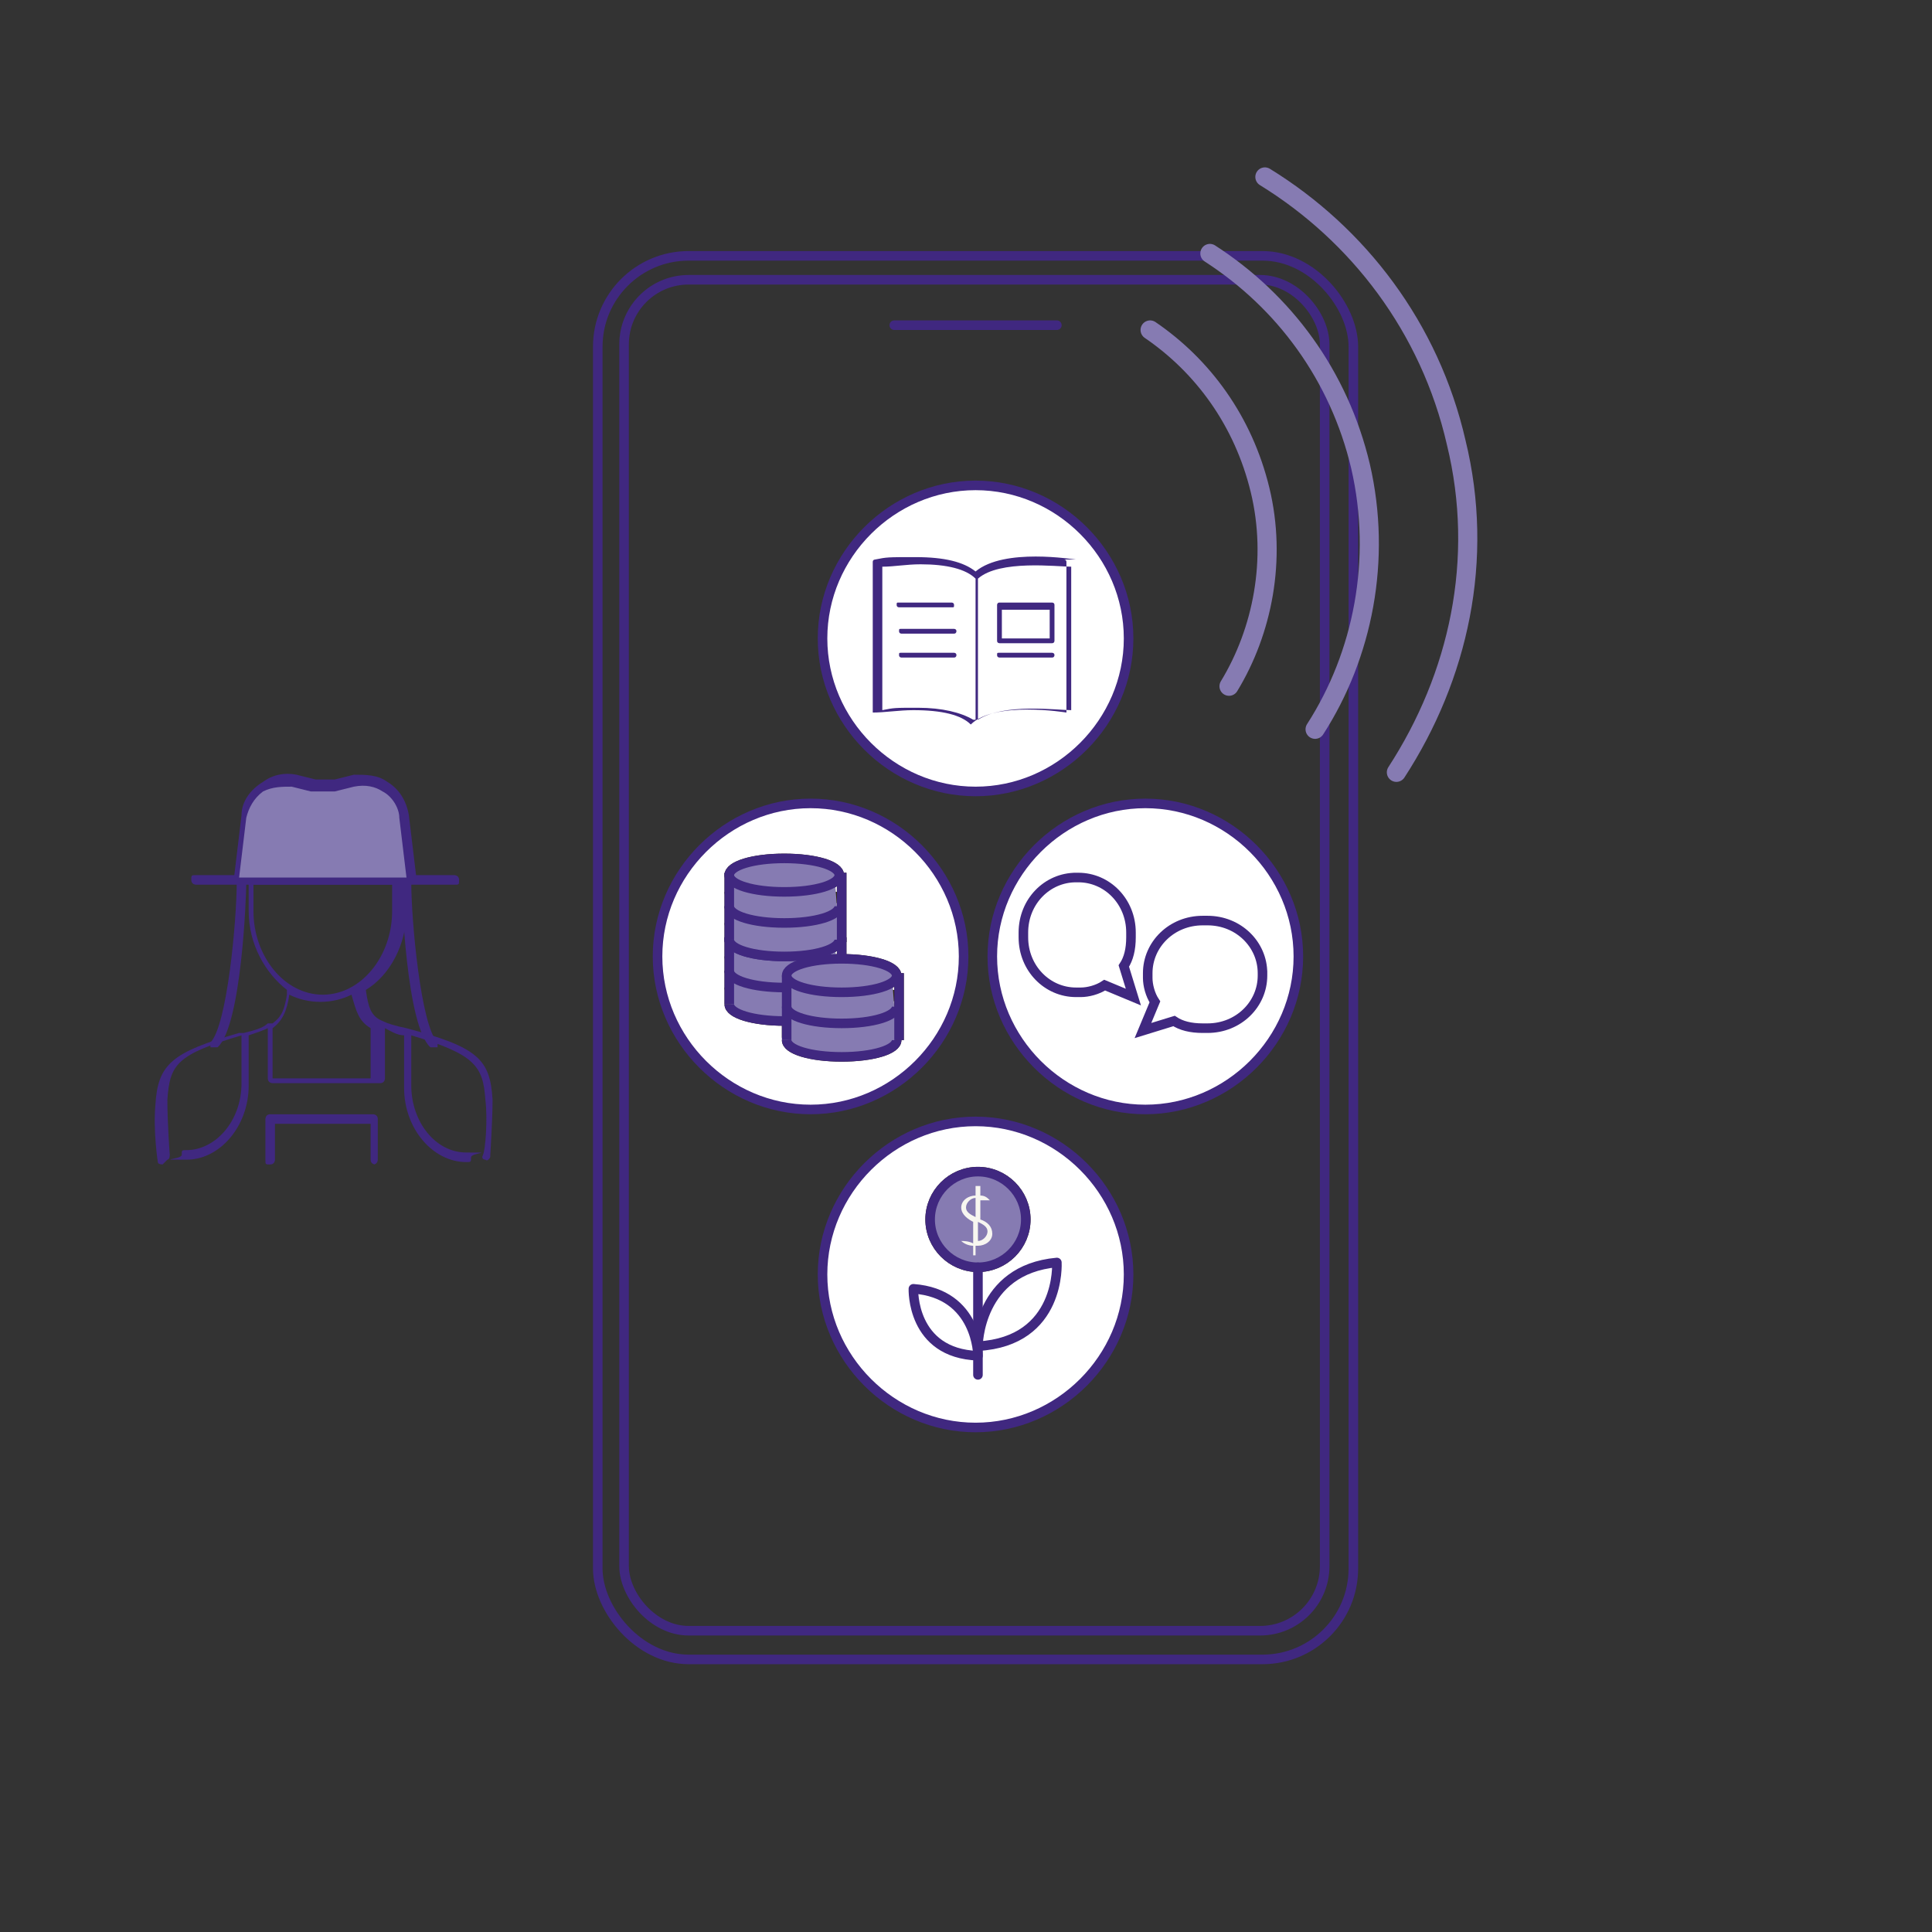 <?xml version="1.0" encoding="UTF-8"?>
<svg id="Icons_HG_Farbe" xmlns="http://www.w3.org/2000/svg" version="1.1" viewBox="0 0 80.8 80.8">
  <rect x="0" y="0" width="80.8" height="80.8" fill="#333333" stroke="none"/>
  <!-- Generator: Adobe Illustrator 29.8.1, SVG Export Plug-In . SVG Version: 2.1.1 Build 2)  -->
  <defs>
    <style>
      .st0, .st1, .st2, .st3, .st4, .st5, .st6, .st7, .st8 {
        stroke-width: .4px;
      }

      .st0, .st1, .st3, .st4, .st7, .st8 {
        stroke: #402880;
      }

      .st0, .st2, .st3, .st7, .st9, .st8 {
        stroke-linecap: round;
      }

      .st0, .st2, .st7 {
        stroke-linejoin: round;
      }

      .st0, .st10, .st4 {
        fill: #867bb2;
      }

      .st11 {
        fill: #f7f6f0;
      }

      .st1, .st3, .st4, .st5, .st6, .st9, .st8 {
        stroke-miterlimit: 10;
      }

      .st1, .st6, .st7, .st9, .st8 {
        fill: none;
      }

      .st2, .st5, .st6 {
        stroke: #2f2912;
      }

      .st2, .st5, .st12 {
        fill: #c1bd8f;
      }

      .st3 {
        fill: #fff;
      }

      .st13 {
        fill: #402880;
      }

      .st9 {
        stroke: #867bb2;
        stroke-width: .8px;
      }
    </style>
  </defs>
  <g>
    <g>
      <g>
        <g>
          <path class="st3" d="M47.2,26.7c0,3.5-2.9,6.4-6.4,6.4s-6.4-2.9-6.4-6.4,2.9-6.4,6.4-6.4,6.4,2.9,6.4,6.4Z"/>
          <g>
            <path class="st13" d="M44.1,27.4c0,0,0,.1-.1.1h-2.2c0,0-.1,0-.1-.1s0-.1.1-.1h2.2c0,0,.1,0,.1.1M40,27.4c0,0,0,.1-.1.1h-2.2c0,0-.1,0-.1-.1s0-.1.1-.1h2.2c0,0,.1,0,.1.1M37.6,25.2h2.2c0,0,.1,0,.1.1s0,.1-.1.1h-2.2c0,0-.1,0-.1-.1s0-.1.1-.1M40,26.4c0,0,0,.1-.1.1h-2.2c0,0-.1,0-.1-.1s0-.1.1-.1h2.2c0,0,.1,0,.1.1M44.8,29.7c-.6,0-2.8-.3-3.9.4v-5.9c.9-.8,3.3-.5,3.9-.5v6h0ZM40.7,30.1c-.5-.3-1.3-.5-2.3-.5s-1,0-1.5.1v-6c.5,0,1-.1,1.6-.1,1.1,0,1.9.2,2.3.6v5.9h0ZM45,23.4c-.1,0-3-.5-4.2.5-.5-.4-1.3-.6-2.5-.6s-1.2,0-1.7.1c0,0-.1,0-.1.1v6.2h0c0,.1,0,.1,0,.1.5,0,1.1-.1,1.7-.1,1.2,0,2,.2,2.4.6h0s0,0,0,0h0c1-1,4-.5,4-.5h0s0-.1,0-.1v-6.2c0,0,0-.1-.1-.1"/>
            <path class="st13" d="M41.9,26.7h2v-1.2h-2v1.2ZM44,26.9h-2.2c0,0-.1,0-.1-.1v-1.5c0,0,0-.1.1-.1h2.2c0,0,.1,0,.1.1v1.5c0,0,0,.1-.1.1"/>
          </g>
        </g>
        <g>
          <path class="st3" d="M47.2,53.3c0,3.5-2.9,6.4-6.4,6.4s-6.4-2.9-6.4-6.4,2.9-6.4,6.4-6.4,6.4,2.9,6.4,6.4Z"/>
          <g>
            <g>
              <path class="st2" d="M40.9,53c1.1,0,2-.9,2-2s-.9-2-2-2-2,.9-2,2,.9,2,2,2"/>
              <path class="st12" d="M40.9,53c1.1,0,2-.9,2-2s-.9-2-2-2-2,.9-2,2,.9,2,2,2"/>
              <path class="st0" d="M40.9,53c1.1,0,2-.9,2-2s-.9-2-2-2-2,.9-2,2,.9,2,2,2Z"/>
            </g>
            <line class="st7" x1="40.9" y1="53" x2="40.9" y2="57.5"/>
            <g>
              <path class="st7" d="M38.2,53.9s-.1,2.7,2.7,2.8c0,0,0-2.6-2.7-2.8Z"/>
              <path class="st7" d="M44.2,52.8s.2,3.3-3.3,3.5c0,0,0-3.2,3.3-3.5Z"/>
            </g>
            <path class="st11" d="M40.8,52.1v.4h-.1v-.4c-.2,0-.4-.1-.5-.2h0c.1,0,.3,0,.5.1v-.9c-.2-.1-.5-.3-.5-.6s.3-.5.6-.5h0v-.4h.2v.4c.2,0,.3.1.4.2h0c0,0-.2,0-.4,0v.8c.3.1.5.3.5.6s-.3.5-.6.5h0ZM40.8,50.9v-.8c-.2,0-.4.2-.4.4s.2.3.4.4ZM40.9,51.1v.8c.2,0,.4-.2.4-.4s-.2-.3-.4-.4Z"/>
          </g>
        </g>
        <g>
          <path class="st3" d="M40.3,40c0,3.5-2.9,6.4-6.4,6.4s-6.4-2.9-6.4-6.4,2.9-6.4,6.4-6.4,6.4,2.9,6.4,6.4Z"/>
          <g>
            <g>
              <path class="st12" d="M32.3,38.7h1.6s.5.2.6.2c0,0,.4.2.4.2v.2c0,0,.2,2.6.2,2.6l-.2.4-1,.2h-.9c0,0-1.5,0-1.5,0l-.8-.2-.2-.5v-2.6l.7-.4h1c0-.1,0-.1,0-.1Z"/>
              <path class="st5" d="M30.5,42c0,.4,1,.7,2.3.7s2.3-.3,2.3-.7"/>
              <path class="st5" d="M30.5,41.3c0,.4,1,.7,2.3.7s2.3-.3,2.3-.7"/>
              <path class="st5" d="M30.5,40.6c0,.4,1,.7,2.3.7s2.3-.3,2.3-.7"/>
              <path class="st5" d="M30.5,40c0,.4,1,.7,2.3.7s2.3-.3,2.3-.7"/>
              <path class="st5" d="M32.8,38.6c-1.3,0-2.3.3-2.3.7s1,.7,2.3.7,2.3-.3,2.3-.7-1-.7-2.3-.7Z"/>
            </g>
            <line class="st6" x1="30.5" y1="39.2" x2="30.5" y2="42"/>
            <line class="st6" x1="35.2" y1="39.2" x2="35.2" y2="42.1"/>
            <g>
              <path class="st12" d="M32.3,36h1.6s.5.2.6.2c0,0,.4.2.4.2v.2c0,0,.2,2.6.2,2.6l-.2.4-1,.2h-.9c0,0-1.5,0-1.5,0l-.8-.2-.2-.5v-2.6l.7-.4h1c0-.1,0-.1,0-.1Z"/>
              <path class="st5" d="M30.5,39.3c0,.4,1,.7,2.3.7s2.3-.3,2.3-.7"/>
              <path class="st5" d="M30.5,38.6c0,.4,1,.7,2.3.7s2.3-.3,2.3-.7"/>
              <path class="st5" d="M30.5,37.9c0,.4,1,.7,2.3.7s2.3-.3,2.3-.7"/>
              <path class="st5" d="M30.5,37.3c0,.4,1,.7,2.3.7s2.3-.3,2.3-.7"/>
              <path class="st5" d="M32.8,35.9c-1.3,0-2.3.3-2.3.7s1,.7,2.3.7,2.3-.3,2.3-.7-1-.7-2.3-.7Z"/>
            </g>
            <line class="st6" x1="30.5" y1="36.5" x2="30.5" y2="39.3"/>
            <line class="st6" x1="35.2" y1="36.5" x2="35.2" y2="39.4"/>
            <g>
              <path class="st12" d="M34.7,40.2h1.6s.5.2.6.2c0,0,.4.2.4.2v.2c0,0,.2,2.6.2,2.6l-.2.4-1,.2h-.9c0,0-1.5,0-1.5,0l-.8-.2-.2-.5v-2.6l.7-.4h1c0-.1,0-.1,0-.1Z"/>
              <path class="st5" d="M32.9,43.5c0,.4,1,.7,2.3.7s2.3-.3,2.3-.7"/>
              <path class="st5" d="M32.9,42.8c0,.4,1,.7,2.3.7s2.3-.3,2.3-.7"/>
              <path class="st5" d="M32.9,42.1c0,.4,1,.7,2.3.7s2.3-.3,2.3-.7"/>
              <path class="st5" d="M32.9,41.4c0,.4,1,.7,2.3.7s2.3-.3,2.3-.7"/>
              <path class="st5" d="M35.2,40.1c-1.3,0-2.3.3-2.3.7s1,.7,2.3.7,2.3-.3,2.3-.7-1-.7-2.3-.7Z"/>
            </g>
            <line class="st6" x1="32.9" y1="40.8" x2="32.9" y2="43.4"/>
            <line class="st6" x1="37.6" y1="40.7" x2="37.6" y2="43.5"/>
            <g>
              <path class="st10" d="M32.3,38.7h1.6s.5.2.6.2c0,0,.4.2.4.2v.2c0,0,.2,2.6.2,2.6l-.2.4-1,.2h-.9c0,0-1.5,0-1.5,0l-.8-.2-.2-.5v-2.6l.7-.4h1c0-.1,0-.1,0-.1Z"/>
              <path class="st4" d="M30.5,42c0,.4,1,.7,2.3.7s2.3-.3,2.3-.7"/>
              <path class="st4" d="M30.5,40.6c0,.4,1,.7,2.3.7s2.3-.3,2.3-.7"/>
              <path class="st4" d="M32.8,38.6c-1.3,0-2.3.3-2.3.7s1,.7,2.3.7,2.3-.3,2.3-.7-1-.7-2.3-.7Z"/>
            </g>
            <line class="st1" x1="30.5" y1="39.2" x2="30.5" y2="42"/>
            <line class="st1" x1="35.2" y1="39.2" x2="35.2" y2="42.1"/>
            <g>
              <path class="st10" d="M32.3,36h1.6s.5.2.6.2c0,0,.4.2.4.2v.2c0,0,.2,2.6.2,2.6l-.2.4-1,.2h-.9c0,0-1.5,0-1.5,0l-.8-.2-.2-.5v-2.6l.7-.4h1c0-.1,0-.1,0-.1Z"/>
              <path class="st4" d="M30.5,39.3c0,.4,1,.7,2.3.7s2.3-.3,2.3-.7"/>
              <path class="st4" d="M30.5,37.9c0,.4,1,.7,2.3.7s2.3-.3,2.3-.7"/>
              <path class="st4" d="M32.8,35.9c-1.3,0-2.3.3-2.3.7s1,.7,2.3.7,2.3-.3,2.3-.7-1-.7-2.3-.7Z"/>
            </g>
            <line class="st1" x1="30.5" y1="36.5" x2="30.5" y2="39.3"/>
            <line class="st1" x1="35.2" y1="36.5" x2="35.2" y2="39.4"/>
            <g>
              <path class="st10" d="M34.7,40.2h1.6s.5.2.6.2c0,0,.4.2.4.2v.2c0,0,.2,2.6.2,2.6l-.2.4-1,.2h-.9c0,0-1.5,0-1.5,0l-.8-.2-.2-.5v-2.6l.7-.4h1c0-.1,0-.1,0-.1Z"/>
              <path class="st4" d="M32.9,43.5c0,.4,1,.7,2.3.7s2.3-.3,2.3-.7"/>
              <path class="st4" d="M32.9,42.1c0,.4,1,.7,2.3.7s2.3-.3,2.3-.7"/>
              <path class="st4" d="M35.2,40.1c-1.3,0-2.3.3-2.3.7s1,.7,2.3.7,2.3-.3,2.3-.7-1-.7-2.3-.7Z"/>
            </g>
            <line class="st1" x1="32.9" y1="40.8" x2="32.9" y2="43.5"/>
            <line class="st1" x1="37.6" y1="40.7" x2="37.6" y2="43.5"/>
          </g>
        </g>
        <g>
          <path class="st3" d="M54.3,40c0,3.5-2.9,6.4-6.4,6.4s-6.4-2.9-6.4-6.4,2.9-6.4,6.4-6.4,6.4,2.9,6.4,6.4Z"/>
          <path class="st8" d="M44.9,36.7h.2c1.2,0,2.2,1,2.2,2.3v.2c0,.5-.1.9-.3,1.2l.4,1.3-1.2-.5c-.3.2-.7.3-1,.3h-.2c-1.2,0-2.2-1-2.2-2.3v-.2c0-1.3,1-2.3,2.2-2.3h0Z"/>
          <path class="st8" d="M52.8,40.6v.2c0,1.2-1,2.2-2.3,2.2h-.2c-.5,0-.9-.1-1.2-.3l-1.3.4.5-1.2c-.2-.3-.3-.7-.3-1v-.2c0-1.2,1-2.2,2.3-2.2h.2c1.3,0,2.3,1,2.3,2.2h0Z"/>
        </g>
      </g>
      <g>
        <rect class="st1" x="25" y="10.7" width="31.6" height="58.7" rx="3.8" ry="3.8"/>
        <line class="st8" x1="37.4" y1="13.6" x2="44.2" y2="13.6"/>
      </g>
    </g>
    <rect class="st1" x="26.1" y="11.7" width="29.3" height="56.5" rx="2.7" ry="2.7"/>
  </g>
  <g>
    <path class="st9" d="M51.4,28.7c1.4-2.3,2-5.3,1.3-8.2-.7-2.9-2.4-5.2-4.6-6.7"/>
    <path class="st9" d="M55,30.5c2-3.1,2.8-7.1,1.9-11-.9-3.8-3.2-6.9-6.3-8.9"/>
    <path class="st9" d="M58.4,32.3c2.6-4,3.7-8.9,2.5-13.8-1.1-4.8-4.1-8.7-8-11.1"/>
  </g>
  <g>
    <path class="st13" d="M6.8,48.7c0,0-.2,0-.2-.1,0,0-.2-1.3-.1-2.4.1-1.7.7-2.2,3.5-3,0,0,.1,0,.2,0,.4-.1.8-.2,1-.4,0,0,0,0,.2,0,.4-.3.5-.6.6-1.2v-.2c-.9-.7-1.6-1.9-1.6-3.3v-1.3c0,0,0-.2.2-.2h6.2c0,0,.2,0,.2.2v1.3c0,1.4-.7,2.7-1.7,3.3h0c.1.7.2,1.1.7,1.3,0,0,0,0,0,0,.2.1.5.2,1,.3,3,.8,3.5,1.3,3.6,3,0,.9-.1,2.3-.1,2.4,0,0-.1.2-.2.1,0,0-.2,0-.1-.2s.2-1.5.1-2.3c-.1-1.4-.4-1.9-3.1-2.7v2.1c0,1.5,1,2.8,2.3,2.8s.2,0,.2.2,0,.2-.2.2c-1.4,0-2.6-1.4-2.6-3.1v-2.2c-.3,0-.6-.2-.8-.3v2.1c0,0,0,.2-.2.2h-4.5c0,0-.2,0-.2-.2v-2.1c-.2.1-.5.2-.8.3v2.1c0,1.7-1.2,3.1-2.6,3.1s-.2,0-.2-.2,0-.2.2-.2c1.2,0,2.3-1.2,2.3-2.8v-2c-2.7.8-3,1.2-3.1,2.7,0,1,.1,2.3.1,2.3,0,0,0,.2-.1.2,0,0,0,0,0,0ZM11.4,45.1h4.1v-2.1c-.5-.3-.6-.7-.8-1.4h0c-.8.4-1.8.4-2.6,0h0c-.1.7-.3,1.1-.7,1.4v2.1ZM10.6,37v1.1c0,1.9,1.3,3.5,2.9,3.5s2.9-1.6,2.9-3.5v-1.1h-5.9Z"/>
    <path class="st13" d="M15.7,48.7c0,0-.2,0-.2-.2v-1.5h-4v1.5c0,0,0,.2-.2.2s-.2,0-.2-.2v-1.7c0,0,0-.2.2-.2h4.3c0,0,.2,0,.2.2v1.7c0,0,0,.2-.2.2Z"/>
    <g>
      <path class="st13" d="M8.9,43.8s0,0-.1,0c0,0,0-.2,0-.2.7-.7,1.1-5.1,1.1-6.7,0,0,0-.2.2-.2,0,0,.2,0,.2.2,0,.6-.2,6-1.2,6.9,0,0,0,0-.1,0Z"/>
      <path class="st13" d="M18.1,43.8s0,0-.1,0c-1-.9-1.2-6.3-1.2-6.9,0,0,0-.2.2-.2,0,0,.2,0,.2.2,0,1.6.4,6,1.1,6.7,0,0,0,.2,0,.2,0,0,0,0-.1,0Z"/>
      <path class="st10" d="M9.9,36.9l.3-2.7c0-.5.4-1,.8-1.3.4-.3.8-.3,1.3-.3l.8.2c.3,0,.6,0,.9,0l.8-.2c.5,0,.9,0,1.3.3.4.3.7.8.8,1.3l.3,2.7M8.2,36.9h10.8"/>
      <path class="st13" d="M17.2,37h-9c0,0-.2,0-.2-.2s0-.2.2-.2h1.6l.3-2.5c0-.6.4-1.1.9-1.4.4-.3.9-.4,1.4-.3l.8.2c.3,0,.5,0,.8,0l.8-.2c.5,0,1,0,1.4.3.5.3.8.8.9,1.4l.3,2.5h1.6c0,0,.2,0,.2.2s0,.2-.2.2h-1.7ZM10.1,36.7h6.9l-.3-2.5c0-.4-.3-.9-.7-1.1-.3-.2-.7-.3-1.2-.2l-.8.2c-.3,0-.6,0-1,0l-.8-.2c-.4,0-.8,0-1.2.2-.4.3-.6.7-.7,1.1l-.3,2.5Z"/>
    </g>
  </g>
</svg>